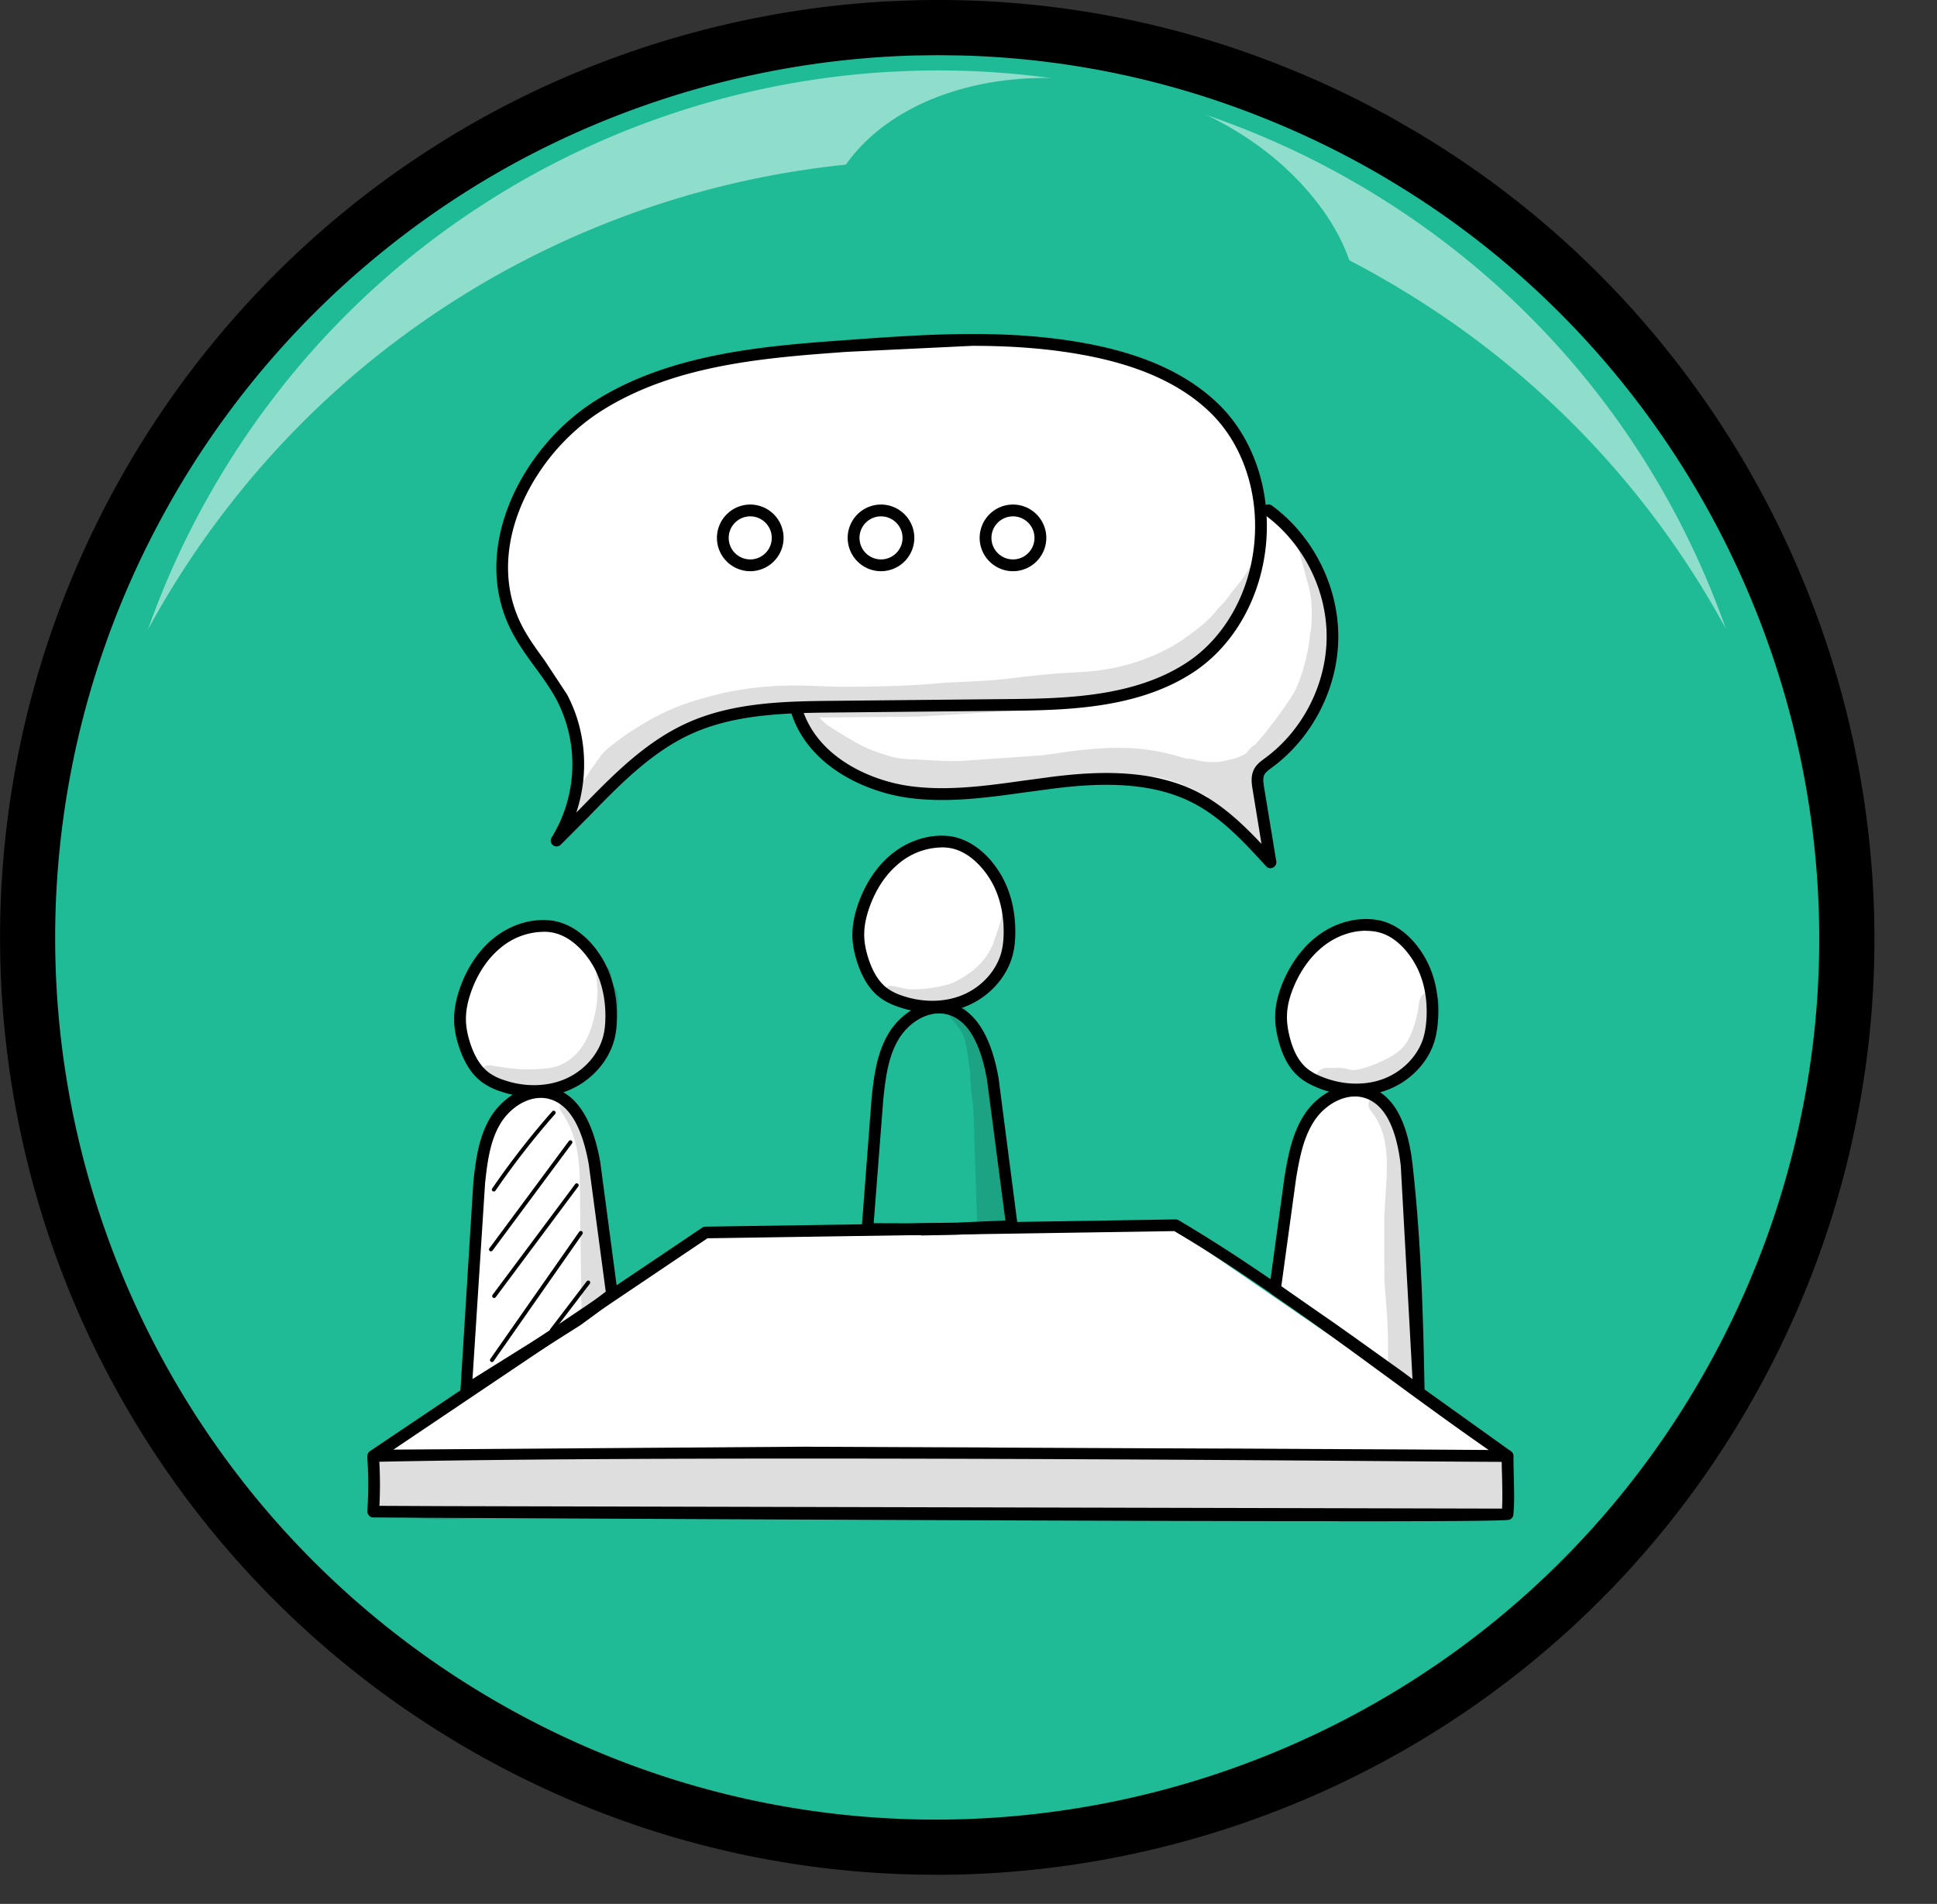 <?xml version="1.0" encoding="UTF-8"?>
<svg xmlns="http://www.w3.org/2000/svg" xmlns:v="https://vecta.io/nano" width="58" height="57" fill="none">
  <rect width="100%" height="100%" fill="#333333" stroke="none"/>
  <style><![CDATA[.B{fill:#000}.C{opacity:.13}.D{fill:#1fbb97}]]></style>
  <g opacity=".2" class="B">
    <path d="M53.725 31.398l.718.069-.718-.069z"></path>
  </g>
  <g opacity=".2" class="B">
    <path d="M56.22 31.519a19.73 19.73 0 0 1-1.776-.053l1.776.053z"></path>
  </g>
  <g opacity=".2" class="B">
    <path d="M56.228 31.52l1.147-.044-1.147.044z"></path>
  </g>
  <use href="#B" fill="#99a4c4"></use>
  <use href="#B" class="D"></use>
  <g opacity=".5">
    <path d="M51.672 18.813c-1.401-2.577-3.236-4.944-5.467-6.979a26.77 26.77 0 0 0-4.094-3.074l-.368-.224-.622-.358a26.76 26.76 0 0 0-2.976-1.423c-3.048-1.241-6.226-1.88-9.383-1.96a27.08 27.08 0 0 0-1.394.002l-.701.028-.102.006c-3.805.213-7.527 1.235-10.908 2.989a25.78 25.78 0 0 0-1.847 1.054 26.63 26.63 0 0 0-6.963 6.28 26.96 26.96 0 0 0-2.295 3.471l-.124.226c.463-1.31 1.04-2.599 1.738-3.854a25.28 25.28 0 0 1 2.136-3.233 24.81 24.81 0 0 1 6.486-5.848c.56-.352 1.135-.679 1.719-.982 3.149-1.634 6.616-2.586 10.16-2.785.033-.001.063-.004.095-.004l.652-.027c.433-.012.865-.012 1.299-.002a24.83 24.83 0 0 1 8.74 1.825c.939.379 1.865.823 2.772 1.326l.58.332a11.6 11.6 0 0 1 .344.209c1.382.845 2.654 1.807 3.812 2.863 3.092 2.82 5.364 6.323 6.712 10.141h.001z" fill="#fff"></path>
  </g>
  <path d="M14.849 38.98c-1.281.675-2.282 1.659-2.841 2.916-1.013 2.277-.295 4.794 1.558 7.009 1.216 1.453 2.942 2.72 5.039 3.57 5.293 2.145 10.945.827 12.623-2.944.625-1.403.61-2.949.074-4.446-.905-2.528-3.348-4.786-6.672-6.132m13.808-25.834c.956-.629 1.667-1.48 2.01-2.511.622-1.869-.136-3.793-1.763-5.393-1.068-1.05-2.523-1.913-4.237-2.42-4.328-1.281-8.671.19-9.701 3.285-.383 1.152-.254 2.366.283 3.503.905 1.918 3 3.506 5.718 4.31m6.689-6.314c.146-1.827-2.083-3.496-4.98-3.728s-5.363 1.061-5.51 2.888 2.083 3.496 4.98 3.728 5.363-1.061 5.51-2.888z" class="D"></path>
  <path d="M28.018 56.127c-4.607 0-9.275-1.135-13.58-3.528A28.06 28.06 0 0 1 .455 23.047c.548-3.014 1.587-5.911 3.086-8.611 2.312-4.159 5.652-7.677 9.661-10.174a27.07 27.07 0 0 1 1.926-1.099C18.632 1.344 22.568.266 26.508.045l.114-.006.723-.029a29.32 29.32 0 0 1 1.451-.002 27.75 27.75 0 0 1 9.794 2.045c1.055.427 2.099.926 3.104 1.485l.653.375c.125.073.255.153.384.233 9.212 5.635 14.407 16.23 13.231 26.988-.119 1.089-.307 2.188-.558 3.27-.59 2.544-1.537 4.999-2.814 7.297-5.122 9.22-14.707 14.428-24.573 14.428h0zm.074-54.475l-.705.009a22.79 22.79 0 0 0-.687.028l-.112.006A26.67 26.67 0 0 0 15.887 4.63a25.63 25.63 0 0 0-1.811 1.034 26.42 26.42 0 0 0-9.092 9.575c-1.411 2.541-2.388 5.268-2.904 8.104C.055 34.478 5.343 45.655 15.24 51.156c12.727 7.073 28.835 2.471 35.906-10.258 1.202-2.163 2.094-4.473 2.648-6.867a26.41 26.41 0 0 0 .525-3.076c1.107-10.125-3.782-20.096-12.455-25.402l-.359-.218c-.208-.124-.412-.239-.617-.354a26.43 26.43 0 0 0-2.92-1.397c-2.941-1.197-6.041-1.844-9.214-1.924l-.664-.008h.001z" class="B"></path>
  <g fill="#fff">
    <path d="M11.311 43.446l8.637-5.83c.397-.268.806-.543 1.268-.67.386-.108.795-.108 1.194-.108l12.808-.023 9.757 6.699.06 1.811-33.752-.148.03-1.73h-.002zm31.174-1.999l-4.296-3.07c.104-1.197.247-2.393.545-3.557.169-.663.409-1.344.924-1.792s1.377-.566 1.859-.081c.296.298.386.737.455 1.15.407 2.437.564 4.916.515 7.35h-.002zm-4.003-10.173a2.91 2.91 0 0 1 .594-2.585c.416-.487 1.012-.829 1.649-.885s1.307.196 1.709.695c.381.473.492 1.116.464 1.723-.035.778-.319 1.601-.966 2.04-.339.231-.751.335-1.159.356a2.58 2.58 0 0 1-1-.139c-.584-.21-1.146-.656-1.291-1.206zm-12.776-2.483c-.233-.936-.005-1.987.594-2.721.416-.513 1.012-.873 1.649-.931s1.307.206 1.707.732c.381.499.492 1.176.464 1.813-.035.82-.319 1.686-.966 2.146-.339.243-.751.353-1.159.374-.337.018-.681-.023-1-.145-.584-.222-1.146-.691-1.291-1.268h.002zm-11.82 2.593c-.229-.903-.005-1.915.577-2.624.407-.494.989-.843 1.61-.898s1.275.199 1.665.704c.372.483.48 1.132.453 1.749-.035.79-.312 1.626-.94 2.07-.33.233-.732.34-1.132.36a2.41 2.41 0 0 1-.975-.141c-.568-.215-1.118-.665-1.259-1.224v.005z"></path>
    <path d="M14.027 41.629l.259-5.705c.037-.647.083-1.305.333-1.901s.748-1.127 1.386-1.24c.175-.03.358-.03.527.023.517.157.788.716.968 1.226.529 1.508.795 3.107.781 4.705l-1.688 1.224-2.564 1.668z"></path>
  </g>
  <g class="C B">
    <path d="M45.234 43.753c-.06-.086-.129-.157-.21-.212h-.538c-.279-.005-.566-.021-.834-.104-.016-.005-.03-.012-.044-.018-2.296.021-4.592-.046-6.888-.081-.009.002-.018.005-.03.005-.289.03-.584.016-.875.019l-.873.009h-1.739l-3.488.016c-.065 0-.111-.028-.139-.069l-5.412.028-1.85-.018-5.204.058-2.92.007-1.46.046-1.444.042c-.069.002-.12-.018-.157-.055l.081 1.099.062.751c.797.18 1.617.233 2.423.199l2.185-.108 2.194.009 2.229.002.575.016 4.266-.196 2.372.104 3.091.049 5.035.095 3.913-.039 5.29.018c.136.005.268-.037.381-.109l-.048-.508c-.009-.229.005-.455.007-.684 0-.129.007-.259.046-.369l.002.002z"></path>
  </g>
  <g class="B">
    <path d="M14.786 35.671s-.023-.002-.032-.009c-.028-.019-.035-.055-.016-.081.55-.801 1.153-1.578 1.797-2.308.021-.023.058-.028.083-.005s.028.058.005.083a24.17 24.17 0 0 0-1.788 2.296c-.012.016-.03.025-.048.025v-.002zm-.085 1.792s-.023-.002-.032-.009c-.028-.018-.035-.055-.016-.081l2.381-3.213c.021-.025.058-.028.083-.009s.028.058.009.083l-2.377 3.204c-.012.016-.03.025-.049.025z"></path>
    <path d="M14.796 38.861c-.012 0-.025-.005-.035-.012-.025-.018-.032-.055-.012-.083l2.474-3.317c.019-.025.055-.032.081-.012s.032.055.012.083l-2.474 3.317c-.012.016-.03.023-.046.023zm-.067 1.915s-.023-.002-.032-.009c-.028-.019-.035-.053-.016-.081l2.663-3.811c.018-.025.055-.03.083-.011s.03.055.012.083l-2.659 3.804c-.011.016-.03.028-.048.028l-.002-.002zm1.792-.888c-.012 0-.025-.005-.035-.012-.025-.018-.03-.055-.012-.083l1.093-1.432c.021-.025.058-.03.083-.012s.03.056.012.083l-1.093 1.432c-.012.016-.03.023-.046.023h-.002z"></path>
    <g class="C">
      <path d="M18.329 29.491l-.005-.069c-.021-.134-.009-.293-.088-.409-.06-.09-.192-.109-.282-.055-.12.067-.116.203-.088.319l.025.4a3.46 3.46 0 0 1-.104.799c-.226.959-.742 1.395-1.324 1.501-.284.021-.4.046-.822.035-.067 0-.335-.028-.4-.032l-.534-.081c-.06-.016-.129-.009-.182.023-.178.097-.141.386.058.434l.185.048a.15.15 0 0 0 .09.062c.219.069.439.148.67.164l.404-.002a2.8 2.8 0 0 0 .393-.005h.023c.603.028 1.139-.33 1.527-.765.409-.45.601-1.324.617-1.677.03-.212.023-.587-.159-.688l-.005-.002z"></path>
    </g>
    <g class="C">
      <path d="M17.371 36.113l.042 3.322.291-.212.573-.437-.146-1.342-.483-3.49c-.058-.148-.081-.353-.206-.46l-.106-.212c-.09-.125-.132-.316-.289-.367-.189-.058-.363.166-.259.335.605.866.573 1.742.582 2.864z"></path>
    </g>
    <path d="M15.99 32.842a3.1 3.1 0 0 1-1.026-.176 1.95 1.95 0 0 1-.534-.27c-.296-.219-.517-.557-.677-1.028-.099-.291-.15-.554-.155-.808-.007-.307.051-.631.178-.991.215-.608.559-1.116.993-1.471.499-.407 1.123-.605 1.709-.543.573.06 1.13.457 1.524 1.086.309.492.473 1.106.473 1.774 0 .266-.025.497-.078.702-.173.665-.702 1.252-1.381 1.529a2.74 2.74 0 0 1-1.03.194l.002.002zm.277-4.945a2.04 2.04 0 0 0-1.273.476c-.386.314-.691.769-.885 1.314-.113.319-.164.601-.157.864.005.217.051.446.136.705.136.4.316.681.552.857a1.6 1.6 0 0 0 .441.219c.607.212 1.266.208 1.806-.014.578-.236 1.028-.732 1.174-1.291.046-.176.067-.377.067-.612 0-.603-.146-1.15-.42-1.587-.159-.254-.603-.852-1.264-.924-.058-.007-.118-.009-.176-.009l-.002.002z"></path>
    <path d="M13.964 41.785c-.03 0-.062-.009-.09-.025-.055-.032-.088-.092-.086-.155l.386-6.218c.074-.693.166-1.36.508-1.929.335-.557 1.039-1.079 1.799-.908s1.264.928 1.494 2.252l.522 3.931c.007.062-.021.122-.069.159l-.266.201-.358.27-.423.309-.924.584-1.155.723-1.164.728c-.009.007-.023.018-.032.023l-.055.032c-.028.016-.058.023-.088.023v-.002zm2.229-8.916c-.492 0-.963.36-1.208.769-.305.508-.388 1.109-.46 1.786l-.377 5.862.968-.605 1.155-.721.912-.577.413-.303.353-.266.189-.145-.508-3.807c-.206-1.171-.617-1.834-1.224-1.97a.95.95 0 0 0-.213-.023h-.002z"></path>
    <g class="C">
      <path d="M42.73 29.718c-.222.041-.238.268-.261.45.03-.169-.012.081-.03.189-.134.564-.282.852-.483 1.051-.314.303-1.106.614-1.432.631-.065-.009-.141-.025-.175-.035-.111-.023-.226-.044-.342-.037-.035 0-.067.005-.088.007-.102 0-.208-.018-.303.019-.349.106-.27.647.092.661.377.03.055.03.483.042l.289-.023c.402-.007.845-.092 1.384-.34.737-.374 1.159-1.199 1.224-2 .007-.293.069-.637-.353-.617l-.005.002z"></path>
    </g>
    <g class="C">
      <path d="M41.449 36.392l.005 1.924c.035.686.127 1.197.106 2.409l-.016.229.358.259.471.346c-.002-.139-.002-.279-.025-.411l-.049-.404.014-3.158-.097-1.661c-.028-.644-.067-1.291-.222-1.919-.108-.418-.277-.91-.617-1.19-.263-.143-.534.212-.333.432.654.808.478 1.823.407 3.141l-.002.002z"></path>
    </g>
    <path d="M40.611 32.792a3.08 3.08 0 0 1-1.192-.242c-.215-.09-.379-.187-.517-.303-.282-.238-.483-.587-.612-1.067-.081-.296-.115-.564-.106-.815.011-.307.09-.626.238-.977.252-.594.626-1.079 1.081-1.407.524-.377 1.157-.536 1.737-.439.568.095 1.1.524 1.455 1.176.279.511.404 1.132.365 1.799-.016.266-.055.494-.12.695-.212.654-.776 1.208-1.471 1.444-.27.092-.561.136-.859.136h.002zm.291-4.927c-.406 0-.829.139-1.192.4-.404.291-.737.725-.963 1.259-.132.312-.201.591-.21.855-.009.217.023.448.092.711.111.409.275.7.499.889a1.59 1.59 0 0 0 .427.247c.594.249 1.25.284 1.804.097.591-.201 1.069-.668 1.25-1.217.056-.173.09-.372.104-.607.035-.601-.076-1.157-.323-1.61-.143-.263-.55-.889-1.206-.998-.092-.016-.187-.023-.282-.023v-.002z"></path>
    <path d="M42.48 41.818a.17.17 0 0 1-.104-.035l-.58-.427-1.393-.996-.691-.49-1.628-1.123c-.056-.037-.088-.102-.079-.169l.46-3.363c.115-.686.249-1.349.624-1.894.367-.536 1.104-1.012 1.853-.797s1.203 1.003 1.354 2.338c.259 2.296.321 4.606.36 6.775 0 .067-.035.129-.095.159-.025.014-.053.018-.081.018v.002zm-4.114-3.306l1.55 1.072.688.487 1.398 1 .293.217-.351-6.384c-.134-1.18-.504-1.866-1.102-2.04-.554-.159-1.157.21-1.464.658-.335.487-.455 1.083-.568 1.753l-.444 3.238v-.002z"></path>
  </g>
  <path d="M27.218 36.802l1.451-.021 1.481-.062.111-.005-.222-2.298c-.113-1.171-.233-2.37-.748-3.428-.129-.266-.291-.527-.536-.691-.559-.377-1.37-.085-1.781.448s-.524 1.233-.612 1.901l-.388 4.146 1.243.007.002.002z" class="D"></path>
  <g class="C B">
    <path d="M30.272 27.308a.17.17 0 0 0-.286.118c.002.15-.146.506-.226.767-.187.517-.591.933-1.25 1.24-.222.085-.764.199-1.259.185-.106 0-.263-.046-.508-.097-.062-.016-.132-.009-.187.025-.183.099-.146.397.058.446.836.273 1.797.113 2.555-.312.303-.217.614-.462.753-.82-.002.012-.025.055-.016.044.118-.189.21-.393.279-.605.081-.199.113-.54.113-.637.007-.116.067-.259-.023-.353h-.002z"></path>
  </g>
  <g class="C B">
    <path d="M28.951 31.405l.104.744.005.284c0-.011.005-.03.007-.046-.005.298.074.603.083.906l.097 2.984.019.478.892-.037h.03l-.118-2.398-.275-2.287c-.067-.49-.166-.739-.245-.903-.12-.289-.307-.543-.515-.774-.109-.106-.192-.282-.363-.282-.217-.007-.34.282-.18.432.377.423.379.541.464.896l-.005.002z"></path>
  </g>
  <g class="B">
    <path d="M27.916 30.316a3.1 3.1 0 0 1-1.026-.175c-.222-.076-.39-.164-.534-.27-.296-.219-.517-.557-.677-1.028-.099-.291-.15-.557-.155-.808-.007-.307.051-.631.178-.991.215-.607.559-1.116.993-1.471.499-.407 1.123-.605 1.709-.543.573.06 1.13.457 1.524 1.086.31.492.474 1.106.474 1.774 0 .266-.025.497-.079.702-.173.665-.702 1.252-1.381 1.529-.316.129-.67.194-1.03.194l.002.002zm.277-4.945a2.04 2.04 0 0 0-1.273.476c-.386.314-.691.769-.885 1.314-.113.319-.164.6-.157.864.005.217.051.446.136.704.136.4.316.681.552.857a1.6 1.6 0 0 0 .441.22c.607.212 1.266.208 1.806-.014.577-.236 1.028-.732 1.173-1.291.046-.176.067-.377.067-.612 0-.603-.145-1.15-.42-1.587-.159-.254-.603-.852-1.264-.924-.058-.007-.118-.009-.176-.009l-.002.002z"></path>
    <path d="M27.586 36.98h-.37c-.178 0-.356-.002-.534-.002-.238 0-.476 0-.711-.005a.17.17 0 0 1-.125-.055c-.032-.035-.049-.081-.046-.129l.3-3.924c.072-.693.166-1.361.508-1.929.335-.557 1.042-1.079 1.799-.908s1.261.929 1.494 2.252l.573 4.423c.005.048-.012.097-.044.134a.18.18 0 0 1-.127.06l-.148.005-1.081.044-.397.019-1.093.023v-.007zm-1.425-.36l.524.002.536.002 1.441-.021.397-.019 1.046-.044-.55-4.209c-.206-1.171-.617-1.832-1.224-1.968-.564-.127-1.141.279-1.421.746-.305.508-.388 1.109-.46 1.786l-.289 3.724h-.002z"></path>
    <path d="M11.177 43.766a.18.18 0 0 1-.169-.122c-.023-.074.005-.155.069-.199l6.036-4.058 3.913-2.633c.028-.019.062-.03.095-.03l7.496-.113 6.583-.104a.17.17 0 0 1 .092.025c2.143 1.261 4.299 2.839 6.382 4.363l3.564 2.55c.065.044.092.123.069.196s-.09.125-.169.125c-.402 0-1.492-.007-2.998-.018-6.689-.049-22.357-.164-30.961.018h-.005.002zm13.028-.453l17.941.081 2.428.016c-1.026-.714-2.079-1.483-3.102-2.234-2.063-1.511-4.195-3.072-6.311-4.319l-6.532.102-7.445.113-3.867 2.603-5.537 3.724 12.427-.088-.002.002z"></path>
    <path d="M40.078 45.541c-4.384 0-12.374-.025-26.762-.099l-2.139-.012c-.049 0-.095-.021-.127-.055s-.051-.083-.049-.129c.032-.598.032-1.109 0-1.557-.007-.097.067-.18.164-.187s.18.067.187.164a12.35 12.35 0 0 1 .009 1.416l1.956.009 31.659.074c.016-.293.007-.642 0-.982-.007-.212-.012-.413-.009-.591 0-.097.078-.176.175-.176s.176.081.176.178c0 .171.005.37.009.58.011.409.023.832-.012 1.173-.007.069-.053.127-.118.15-.078.028-1.03.048-5.121.048v-.005z"></path>
  </g>
  <path d="M16.843 24.979c.663-1.099.751-2.527.229-3.7-.342-.769-.917-1.409-1.377-2.114s-.818-1.55-.638-2.444c.115-.626.275-1.25.538-1.829.688-1.522 2.051-2.672 3.573-3.363s3.201-.959 4.888-1.111l4.763-.21c1.917-.018 3.89.065 5.655.808.868.363 1.663.917 2.264 1.642s1 1.626 1.063 2.569c.367.171.677.448.94.758.859 1 1.27 2.372 1.104 3.68a4.81 4.81 0 0 1-1.986 3.289c-.078.055-.162.113-.199.201-.03.076-.018.164-.007.245l.27 2.204c-.416-.275-.765-.637-1.15-.952a6.07 6.07 0 0 0-3.851-1.337c-1.116.023-2.22.224-3.331.333s-2.257.12-3.317-.229-2.035-1.099-2.469-2.137c-1.34-.212-2.719.233-3.867.956s-2.104 1.707-3.097 2.742h.002z" fill="#fff"></path>
  <g class="C B">
    <path d="M39.921 18.637c-.051-.605-.21-1.197-.42-1.765-.171-.152-.303-.346-.416-.557l-.169-.333c-.229.099-.042.376-.007.552l.279 1.035c.125.49.111 1.106.032 1.471-.039.494-.254 1.307-.48 1.709a11.95 11.95 0 0 1-1.159 1.548c-.037.016-.074.039-.106.072-.055.056-.106.116-.155.178a1.4 1.4 0 0 1-.448.185c-.321.074-.374.102-.781.074l-.106-.019c-.143-.014-.296-.085-.439-.069l-.215-.06a6.46 6.46 0 0 0-1.127-.233c-1.243-.134-2.635.155-3.026.189l-2.349.164c-.536.028-1.072-.037-1.605-.046l-.277-.025-.171-.032c-.723-.199-1.033-.351-1.732-.799-.252-.148-.344-.215-.511-.393l2.957-.028 4.176-.256c1.148-.028 2.421-.326 3.111-.631.928-.381 1.989-1.104 2.552-2.458.139-.351.231-.723.335-1.086l.067-.335c-.018.169.03-.09-.032-.15-.009-.018-.023-.035-.037-.049l-.099.222a3.52 3.52 0 0 1-.522.822c-.185.219-.335.466-.545.663l-.025.023c-.254.33-.48.513-.949.855-.164.12-1.243.899-2.947 1.03l-.979.062a33.96 33.96 0 0 0-1.273.134c-.679.088-1.365.104-2.049.139-.945.097-1.894.113-2.843.12-.633.007-1.266-.051-1.899-.035-.647.014-1.291.097-1.924.231-.665.178-1.176.291-1.963.695a9.59 9.59 0 0 0-1.116.698c-.224.18-.49.351-.624.612.014-.032.014-.046-.039.035-.171.259-.141.171-.22.33.005-.014.012-.025.016-.037-.169.279-.367.536-.559.797l-.062.303-.035.173c.078.15.261.242.427.206a7.54 7.54 0 0 1 .698-.792l1.127-1.005c.411-.34.825-.631 1.317-.841.485-.208.995-.386 1.513-.492l.797-.12.82-.053c.233-.023.307.245.222.411.166.212.113.175.43.529.573.561 1.458 1.014 1.915 1.178.626.219 1.3.259 1.956.291 1.213 0 .808-.081 1.691-.136l1.869-.215 2.363-.09c.506.044.476-.018 1.173.22h.002c.097.055.056.018-.005-.023.252.178.113.051.409.208l.43.212a.35.35 0 0 0-.018.044c.344.22.651.504.931.795l.543.575.007.007c.252.03.43-.236.289-.441l-.028-.062c-.042-.411-.141-.383-.236-.85-.058-.196.014-.476.055-.663.005-.023.012-.044.019-.065l.032-.065c.122-.192.025-.067.215-.263a.36.36 0 0 0 .102-.206l.67-.663c.358-.436.619-.935.832-1.455.005-.009.009-.021.014-.035-.021.051.178-.416.203-.515.109-.439.162-.896.139-1.347l-.005-.005z"></path>
  </g>
  <g class="B">
    <path d="M16.667 25.342a.18.18 0 0 1-.111-.039c-.069-.056-.085-.155-.037-.231a4.18 4.18 0 0 0 .148-4.119c-.183-.342-.418-.668-.649-.982-.256-.351-.52-.714-.721-1.116-1.236-2.462.344-5.472 2.515-6.849 2.278-1.446 5.19-1.656 7.53-1.825 2.381-.173 4.846-.351 7.274.118 1.668.321 2.922.899 3.832 1.762 1.056 1.002 1.603 2.564 1.465 4.181s-.945 3.063-2.157 3.869c-1.698 1.13-3.897 1.153-5.666 1.169l-5.091.051c-1.379.014-2.943.03-4.278.631-1.201.54-2.153 1.52-3.075 2.467l-.859.864a.18.18 0 0 1-.122.048h.002zm12.464-14.989l-3.763.18c-2.421.176-5.163.374-7.366 1.772-2.042 1.296-3.539 4.109-2.391 6.394.187.374.444.725.691 1.065l.675 1.023c.577 1.081.665 2.386.279 3.541l.141-.143c.945-.97 1.922-1.975 3.183-2.543 1.402-.633 3.005-.647 4.419-.661l5.091-.051c1.721-.016 3.862-.037 5.472-1.111 1.123-.748 1.871-2.097 2-3.606s-.377-2.966-1.356-3.894c-.862-.818-2.058-1.363-3.659-1.672-1.132-.217-2.275-.293-3.419-.293h.002z"></path>
    <path d="M38.043 25.995c-.048 0-.095-.021-.129-.058-.654-.714-1.328-1.453-2.194-1.899-1.305-.675-2.899-.587-4.144-.434l-.862.115c-1.143.159-2.328.326-3.497.169-1.284-.171-2.973-.926-3.506-2.49-.032-.092.018-.192.109-.224s.192.018.224.109c.483 1.411 2.037 2.097 3.22 2.254 1.123.15 2.282-.012 3.403-.169l.866-.116c1.294-.159 2.959-.247 4.349.471.735.381 1.349.966 1.892 1.543l-.266-1.626c-.028-.169-.065-.402.042-.61.076-.148.203-.24.314-.321l.021-.016c1.136-.836 1.839-2.229 1.839-3.64s-.709-2.802-1.848-3.636c-.078-.058-.095-.166-.039-.245s.166-.095.245-.039c1.226.896 1.989 2.398 1.991 3.918s-.758 3.024-1.982 3.924l-.021.016c-.088.065-.171.127-.21.201-.051.097-.032.236-.007.39l.363 2.204a.18.18 0 0 1-.097.187c-.025.012-.051.018-.076.018l.002.002z"></path>
    <use href="#C"></use>
    <path d="M26.38 17.101a1 1 0 0 1-.998-.998 1 1 0 0 1 .998-.998 1 1 0 0 1 .998.998 1 1 0 0 1-.998.998zm0-1.642c-.356 0-.644.289-.644.645s.289.644.644.644.645-.289.645-.644-.289-.645-.645-.645z"></path>
    <use href="#C" x="7.867"></use>
  </g>
  <defs>
    <path id="B" d="M55.14 31.044a27.06 27.06 0 0 1-.541 3.173c-.562 2.419-1.464 4.801-2.731 7.081-7.305 13.15-23.883 17.886-37.029 10.579C4.371 46.059-.763 34.359 1.267 23.195a27.24 27.24 0 0 1 2.996-8.358c.694-1.248 1.472-2.421 2.323-3.515 1.996-2.57 4.393-4.703 7.052-6.359a26 26 0 0 1 1.87-1.067A27.31 27.31 0 0 1 26.554.869c.035-.001.069-.004.102-.005.236-.013.471-.023.709-.028a27.75 27.75 0 0 1 1.411-.002c3.197.081 6.415.728 9.502 1.984a27.25 27.25 0 0 1 3.013 1.441l.63.363a12.3 12.3 0 0 1 .373.226c1.503.919 2.886 1.964 4.145 3.113 6.465 5.897 9.635 14.541 8.7 23.083l-.001-.001z"></path>
    <path id="C" d="M22.465 17.101a1 1 0 0 1-.998-.998 1 1 0 0 1 .998-.998 1 1 0 0 1 .998.998 1 1 0 0 1-.998.998zm0-1.642c-.356 0-.645.289-.645.645s.289.644.645.644.644-.289.644-.644-.289-.645-.644-.645z"></path>
  </defs>
</svg>
